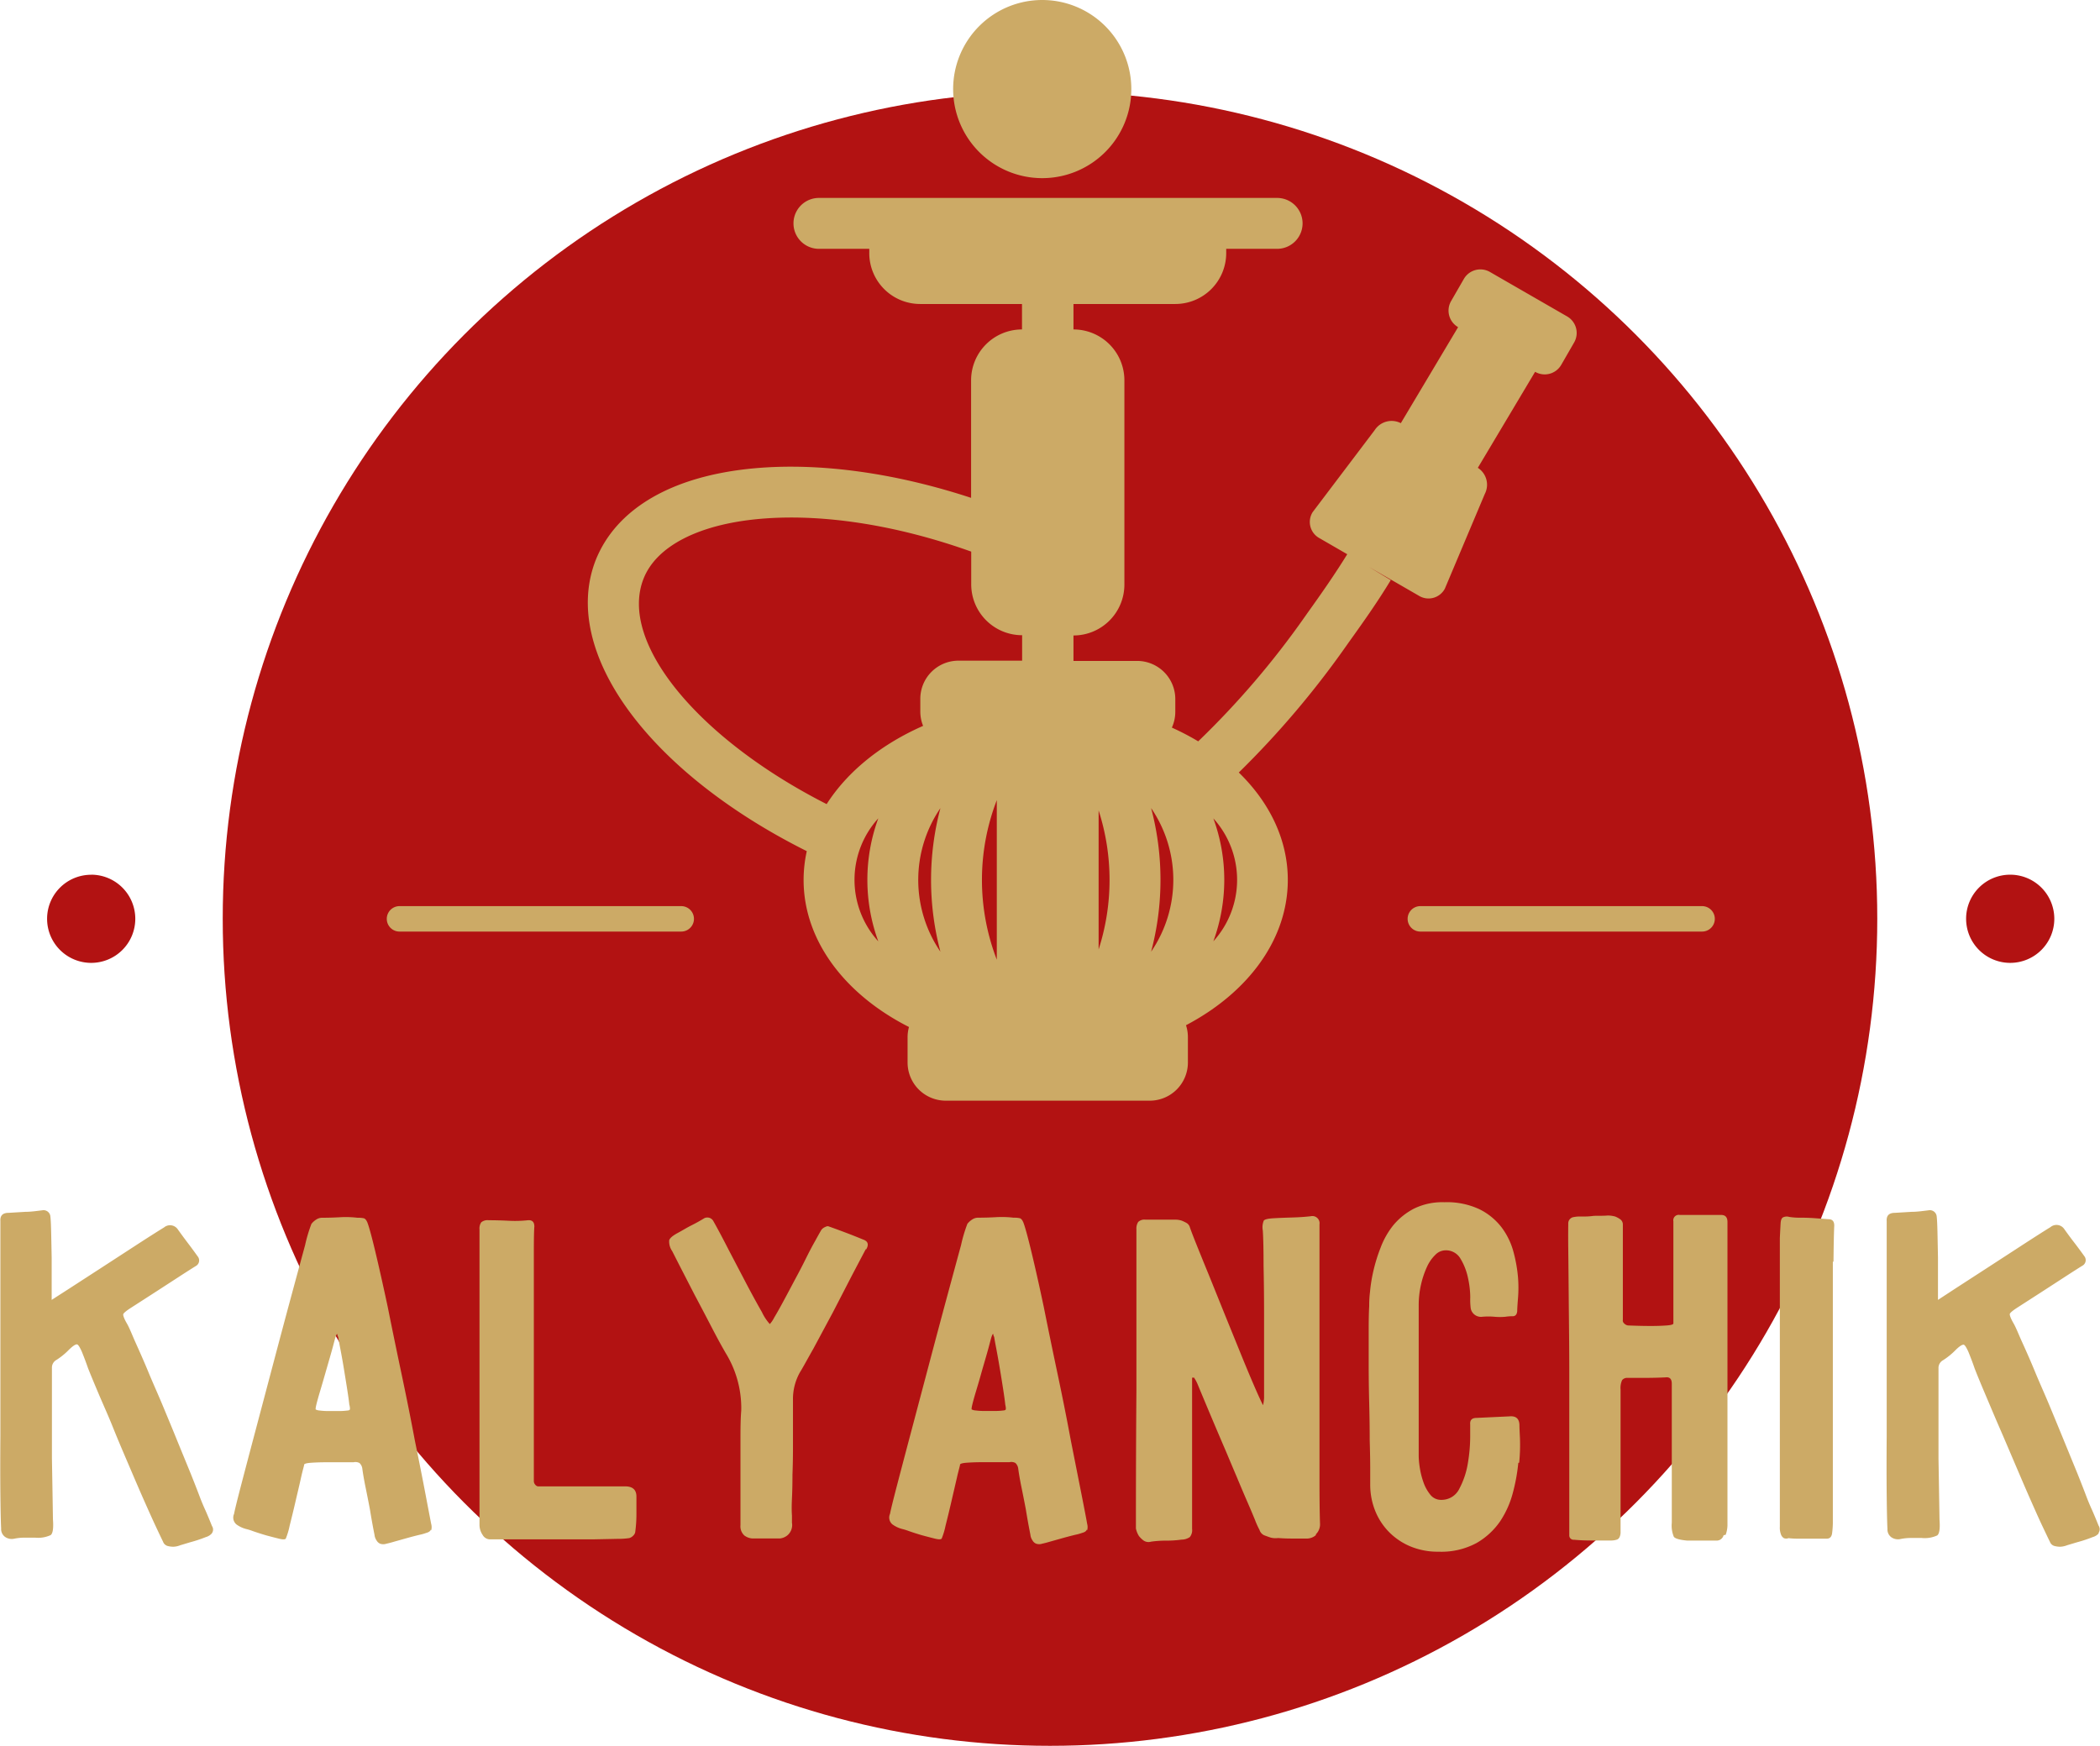 <svg id="Слой_1" data-name="Слой 1" xmlns="http://www.w3.org/2000/svg" viewBox="0 0 330 274.4"><defs><style>.cls-1,.cls-2{fill:#b21212;}.cls-2{fill-rule:evenodd;}.cls-3{fill:#ca6;}</style></defs><title>logo-desktop</title><circle class="cls-1" cx="165" cy="144.4" r="130"/><path class="cls-2" d="M15.54,138.06A6.93,6.93,0,1,1,8.62,145a6.92,6.92,0,0,1,6.92-6.93Z" transform="translate(-1.22 -0.58)"/><path class="cls-3" d="M108.22,147H64a2,2,0,0,1,0-4h44.27a2,2,0,0,1,0,4Z" transform="translate(-1.22 -0.58)"/><path class="cls-3" d="M268.69,147H224.42a2,2,0,0,1,0-4h44.27a2,2,0,1,1,0,4Z" transform="translate(-1.22 -0.58)"/><path class="cls-2" d="M317.1,138.06a6.93,6.93,0,1,1-6.92,6.93,6.92,6.92,0,0,1,6.92-6.93Z" transform="translate(-1.22 -0.58)"/><path class="cls-3" d="M247.51,50.33l-12.15-7a3,3,0,0,0-4.11,1.1l-2,3.47a3,3,0,0,0,1.1,4.1l-9,15.09a3.17,3.17,0,0,0-4.11,1.1l-9.75,12.89a2.9,2.9,0,0,0,1.1,4.1l4.34,2.51c-2,3.24-4.07,6.19-6.3,9.31l-.38.54a133.74,133.74,0,0,1-16.74,19.56,40.42,40.42,0,0,0-4.14-2.16,6,6,0,0,0,.54-2.48v-2a6,6,0,0,0-6-6h-10v-4h0a8,8,0,0,0,8-8V60.36a8,8,0,0,0-8-8h0v-4h16a8,8,0,0,0,8-8c0-.23,0-.45,0-.67h8a4,4,0,1,0,0-8h-72a4,4,0,1,0,0,8h7.91c0,.22,0,.44,0,.67a8,8,0,0,0,8,8h16v4h0a8,8,0,0,0-8,8V78.83c-11.93-3.92-23.81-5.57-34-4.65-12.89,1.16-21.75,6.29-25,14.46C89.24,103,103.08,121.9,128,134.36a20.92,20.92,0,0,0-.5,4.52c0,9.59,6.57,18.06,16.56,23.12a6,6,0,0,0-.22,1.58v4a6,6,0,0,0,6,6h32.05a6,6,0,0,0,6-6v-4a6,6,0,0,0-.3-1.86c9.69-5.09,16-13.43,16-22.84,0-6.33-2.87-12.18-7.7-16.88a142.82,142.82,0,0,0,16.82-19.81l.38-.54c2.34-3.27,4.55-6.37,6.68-9.89l-3.42-2.07,7.81,4.51a2.9,2.9,0,0,0,4.11-1.1l6.28-14.89a3.16,3.16,0,0,0-1.1-4.1l9-15.09a3,3,0,0,0,4.11-1.1l2-3.47A3,3,0,0,0,247.51,50.33ZM157.86,151.42a34.85,34.85,0,0,1,0-25.08Zm16-23.46a35.59,35.59,0,0,1,0,21.85ZM149,127.6a44,44,0,0,0,0,22.56,20,20,0,0,1,0-22.56Zm33.11,22.56a44,44,0,0,0,0-22.57,20,20,0,0,1,0,22.57Zm-51-23.2c-20.2-10.27-32.69-25.41-28.77-35.4,2-5.13,8.66-8.56,18.23-9.42,9.82-.88,21.53.94,33.27,5.14v5.14a8,8,0,0,0,8,8h0v4h-10a6,6,0,0,0-6,6v2a6,6,0,0,0,.44,2.25C139.69,117.57,134.38,121.85,131.1,127Zm8.13,2.24a28.05,28.05,0,0,0,0,19.34,14.37,14.37,0,0,1,0-19.34Zm52.65,19.33a28.06,28.06,0,0,0,0-19.32,14.37,14.37,0,0,1,0,19.32Z" transform="translate(-1.22 -0.58)"/><path class="cls-3" d="M165,28.58a14,14,0,1,0-14-14A14,14,0,0,0,165,28.58Z" transform="translate(-1.22 -0.58)"/><path class="cls-3" d="M34.49,241.61a1.93,1.93,0,0,1-.92.56,21.22,21.22,0,0,1-2.41.8l-1.6.48a3.28,3.28,0,0,1-1.12.24,3.65,3.65,0,0,1-.88-.12,1.07,1.07,0,0,1-.72-.68c-.21-.43-.6-1.24-1.16-2.44s-1.2-2.63-1.93-4.28-1.5-3.46-2.33-5.4S19.76,226.9,19,225s-1.55-3.63-2.25-5.28-1.26-3-1.69-4.08c-.11-.32-.24-.69-.4-1.12s-.32-.84-.48-1.24a7.12,7.12,0,0,0-.48-1q-.24-.4-.4-.4c-.27,0-.73.32-1.4,1a10.78,10.78,0,0,1-1.8,1.44,1.38,1.38,0,0,0-.72,1.16v6.73q0,1.72,0,3.68t0,3.88q.08,4.49.16,9.61.16,2.08-.36,2.48a4.68,4.68,0,0,1-2.45.4H5.08a8.26,8.26,0,0,0-1.6.16A1.84,1.84,0,0,1,2,242.13a1.52,1.52,0,0,1-.6-1.32q-.08-1.44-.12-5.4t0-9.13V215.39q0-5.72,0-10.61t0-8.29q0-3.4,0-4-.08-1.28,1.28-1.28l2.65-.16c.86,0,1.74-.13,2.65-.24a1.08,1.08,0,0,1,1.28,1q.08.64.12,2.48t.08,4q0,2.13,0,4v2.6L12,203.18l5-3.24,5.54-3.6q2.77-1.8,4.46-2.84a1.47,1.47,0,0,1,2.17.32q.8,1.12,1.56,2.12t1.56,2.12a1,1,0,0,1-.32,1.52q-1.28.8-3,1.92l-3.33,2.16-3.85,2.48c-.75.48-1.15.83-1.2,1s.13.7.56,1.44.79,1.72,1.4,3.08,1.3,2.9,2,4.6,1.53,3.52,2.33,5.45,1.57,3.77,2.29,5.56l2,4.88q.88,2.2,1.36,3.48t1,2.4c.35.8.68,1.6,1,2.4a1,1,0,0,1,0,1.12Zm34.43-.6c-.08.24-.34.41-.76.52a6.59,6.59,0,0,1-1,.28q-.84.2-1.85.48l-2,.56c-.64.19-1.1.31-1.36.36a1.53,1.53,0,0,1-1,0,1.21,1.21,0,0,1-.56-.52,1.91,1.91,0,0,1-.32-.88q-.4-2-.72-4-.32-1.68-.68-3.44t-.52-3a1.45,1.45,0,0,0-.44-.84,1.34,1.34,0,0,0-.92-.12l-1.56,0q-1.24,0-2.61,0t-2.49.08c-.75.05-1.12.16-1.12.32s-.22.81-.48,2-.56,2.41-.88,3.8-.63,2.65-.92,3.8a11.12,11.12,0,0,1-.6,2q-.16.24-1.12,0t-2-.52q-1.08-.32-2-.64a9.41,9.41,0,0,0-1-.32,4.48,4.48,0,0,1-1.65-.76,1.4,1.4,0,0,1-.36-1.64q.16-.88,1.12-4.56t2.29-8.69l2.81-10.61q1.48-5.6,2.77-10.37t2.17-8a23.4,23.4,0,0,1,1-3.36,3.1,3.1,0,0,1,.76-.68,1.69,1.69,0,0,1,.92-.28q1.37,0,2.81-.08a15.44,15.44,0,0,1,2.73.08,4.34,4.34,0,0,1,1,.08c.21.05.4.27.56.64q.4,1,1.28,4.69t1.93,8.61q1,5,2.17,10.53t2.09,10.45q1,4.89,1.69,8.53t.88,4.6a1.87,1.87,0,0,1,0,1Zm-12.8-19.57c-.05-.54-.16-1.32-.32-2.36s-.34-2.12-.52-3.24-.37-2.17-.56-3.16-.31-1.64-.36-2c-.05,0-.09-.11-.12-.32s-.12-.11-.28.32c-.05.16-.16.55-.32,1.16s-.36,1.33-.6,2.16l-.76,2.64q-.4,1.4-.76,2.6t-.56,2c-.13.53-.17.83-.12.88a1.61,1.61,0,0,0,.64.16,10.34,10.34,0,0,0,1.37.08h1.6a10.36,10.36,0,0,0,1.36-.08.71.71,0,0,0,.32-.08c.11-.05.11-.32,0-.8Zm44.94,19.77a1,1,0,0,1-.32.72,1.42,1.42,0,0,1-.64.4,11.59,11.59,0,0,1-1.84.12l-3.89.08q-2.28,0-4.94,0h-5q-2.33,0-4.05,0l-2.21,0a1.36,1.36,0,0,1-1.12-.72,2.8,2.8,0,0,1-.48-1.6q0-.8,0-4.16t0-8q0-4.68,0-10t0-10.25V193.81a1.71,1.71,0,0,1,.28-1.12,1.56,1.56,0,0,1,1.16-.32q1.45,0,3.09.08a19.25,19.25,0,0,0,3.09-.08q1-.08,1,1-.08.88-.08,3.76t0,6.81q0,3.92,0,8.45v8.69q0,4.16,0,7.44t0,4.8a.86.86,0,0,0,.24.64.65.65,0,0,0,.4.24H99.46c1.18,0,1.77.54,1.77,1.6v2.72a20.94,20.94,0,0,1-.16,2.64Zm36.2-44.27q-.72,1.36-2.17,4.12l-3,5.81q-1.61,3-3.05,5.68c-1,1.76-1.66,3-2.09,3.68a8.55,8.55,0,0,0-1.12,4.4v3.48q0,2,0,4.08t-.08,4.2q0,2.08-.08,3.72t0,2.68v1.12a2.12,2.12,0,0,1-.64,1.92,2.21,2.21,0,0,1-1.28.56h-4.09a2.3,2.3,0,0,1-1.48-.48,1.93,1.93,0,0,1-.6-1.6v-8.57q0-2.8,0-5.44t.12-4a16.49,16.49,0,0,0-2.25-8.73q-1-1.68-2.37-4.32t-2.73-5.2l-2.33-4.53-1.16-2.28a2.64,2.64,0,0,1-.48-1.72c.11-.35.56-.73,1.36-1.16s1.39-.81,2.09-1.16,1.39-.73,2.09-1.16a1.08,1.08,0,0,1,1.36.4q1,1.76,2.41,4.52l2.81,5.37q1.37,2.6,2.45,4.48a7.53,7.53,0,0,0,1.24,1.88,4.38,4.38,0,0,0,.68-1q.6-1,1.4-2.48t1.77-3.32q1-1.84,1.81-3.48t1.52-2.88c.45-.83.76-1.37.92-1.64a1.42,1.42,0,0,1,.56-.44c.27-.13.45-.17.56-.12q1.36.48,2.73,1t2.73,1.08q1.12.4.48,1.52ZM172,241c-.08.24-.33.41-.76.52a6.8,6.8,0,0,1-1,.28q-.84.2-1.85.48l-2,.56c-.64.19-1.1.31-1.37.36a1.52,1.52,0,0,1-1,0,1.19,1.19,0,0,1-.56-.52,1.88,1.88,0,0,1-.32-.88q-.4-2-.72-4-.32-1.68-.68-3.44t-.52-3a1.46,1.46,0,0,0-.44-.84,1.34,1.34,0,0,0-.92-.12l-1.56,0q-1.25,0-2.61,0t-2.49.08c-.75.05-1.12.16-1.12.32s-.21.81-.48,2l-.88,3.8q-.48,2.08-.92,3.8a10.84,10.84,0,0,1-.6,2q-.16.24-1.12,0t-2-.52q-1.08-.32-2-.64a9.55,9.55,0,0,0-1-.32,4.45,4.45,0,0,1-1.64-.76,1.4,1.4,0,0,1-.36-1.64q.16-.88,1.12-4.56t2.29-8.69l2.81-10.61q1.48-5.6,2.77-10.37t2.17-8a23.17,23.17,0,0,1,1-3.36,3.14,3.14,0,0,1,.76-.68,1.69,1.69,0,0,1,.92-.28q1.36,0,2.81-.08a15.43,15.43,0,0,1,2.73.08,4.33,4.33,0,0,1,1,.08c.21.05.4.27.56.64q.4,1,1.29,4.69t1.93,8.61q1,5,2.17,10.53t2.08,10.45l1.69,8.53q.72,3.64.88,4.6a1.84,1.84,0,0,1,0,1Zm-12.8-19.57q-.08-.8-.32-2.36t-.52-3.24q-.28-1.68-.56-3.16c-.19-1-.31-1.64-.36-2-.05,0-.09-.11-.12-.32s-.12-.11-.28.32q-.08.24-.32,1.16c-.16.62-.36,1.33-.6,2.16s-.5,1.71-.76,2.64-.52,1.8-.76,2.6-.43,1.47-.56,2-.17.83-.12.88a1.61,1.61,0,0,0,.64.16,10.33,10.33,0,0,0,1.36.08h1.6a10.35,10.35,0,0,0,1.36-.08.7.7,0,0,0,.32-.08c.11-.05.11-.32,0-.8Zm48.87,20.37a2.18,2.18,0,0,1-1.36.6h-2.65q-.88,0-2-.08a3,3,0,0,1-1.2-.08q-.48-.16-1-.36a1.37,1.37,0,0,1-.72-.84,13.19,13.19,0,0,1-.72-1.6q-.49-1.2-1.22-2.88t-1.58-3.72q-.85-2-1.74-4.12-2.1-4.88-4.53-10.73l-.16-.32a2.66,2.66,0,0,0-.16-.28,2.45,2.45,0,0,1-.16-.28h-.32v23.78a1.72,1.72,0,0,1-.36,1.28,2.31,2.31,0,0,1-1.31.4,16.69,16.69,0,0,1-2.39.16,16.67,16.67,0,0,0-2.39.16,1.38,1.38,0,0,1-1.15-.16,3.89,3.89,0,0,1-.75-.72,3.52,3.52,0,0,1-.48-1.2q0-11.93.08-21.78,0-4.16,0-8.33t0-7.65v-9.25a1.92,1.92,0,0,1,.28-1.16,1.42,1.42,0,0,1,1.15-.36l1.15,0c.5,0,1,0,1.55,0h2a3.22,3.22,0,0,1,1,.16,6.73,6.73,0,0,1,.75.36,1.16,1.16,0,0,1,.52.68q.24.72,1.09,2.84t2,4.92l2.42,6,2.47,6.08q1.17,2.88,2.14,5.12t1.38,3a6.82,6.82,0,0,0,.16-1.12v-5.37q0-3.68,0-7.73t-.08-7.72q0-3.68-.12-5.52a2.72,2.72,0,0,1,.16-1.56c.16-.19.67-.31,1.53-.36s1.89-.09,2.93-.12,2-.09,2.93-.2a1.13,1.13,0,0,1,1.36,1.28V198q0,3.36,0,7.76t0,9.41V233.6q0,4,.08,6.4a2.2,2.2,0,0,1-.72,1.8Zm31.74-11.29a28.72,28.72,0,0,1-.84,4.64,14.82,14.82,0,0,1-2,4.52,11.33,11.33,0,0,1-3.73,3.44,11.65,11.65,0,0,1-5.94,1.36,11.23,11.23,0,0,1-4.46-.84,10.25,10.25,0,0,1-3.37-2.28,10.09,10.09,0,0,1-2.17-3.36,11,11,0,0,1-.76-4.08q0-.48,0-2.36t-.08-4.6q0-2.72-.08-5.84t-.08-6.09q0-3,0-5.4t.08-3.72c0-.48,0-1.21.12-2.2a24.23,24.23,0,0,1,.52-3.28,25.75,25.75,0,0,1,1.16-3.76,12.87,12.87,0,0,1,2-3.52,10.52,10.52,0,0,1,3.25-2.6,10.12,10.12,0,0,1,4.77-1,12,12,0,0,1,5.54,1.12,9.9,9.9,0,0,1,3.45,2.84,11.21,11.21,0,0,1,1.85,3.8,22.84,22.84,0,0,1,.72,4,20.21,20.21,0,0,1,0,3.36q-.12,1.48-.12,2c-.05.53-.29.8-.72.8a7,7,0,0,0-1.12.08,9.47,9.47,0,0,1-1.77,0,10.65,10.65,0,0,0-1.85,0,1.64,1.64,0,0,1-1.84-1.28,10.45,10.45,0,0,1-.08-1.76,14.42,14.42,0,0,0-.36-3.08,9.61,9.61,0,0,0-1.17-3,2.63,2.63,0,0,0-2.41-1.32,2.28,2.28,0,0,0-1.56.72,6.2,6.2,0,0,0-1.32,1.92,13.9,13.9,0,0,0-.92,2.76,14.34,14.34,0,0,0-.36,3.24v7.37q0,2.56,0,5.37t0,5.16v5.88a13,13,0,0,0,.16,1.68,12.33,12.33,0,0,0,.56,2.28,6.46,6.46,0,0,0,1.08,2,2.12,2.12,0,0,0,1.72.84,3.1,3.1,0,0,0,2.89-1.8,12.82,12.82,0,0,0,1.32-4,25.16,25.16,0,0,0,.36-4.08v-2q-.08-1,1-1l2.53-.12,2.61-.12q1.6-.16,1.6,1.44,0,.4.08,2a28.52,28.52,0,0,1-.12,3.84Zm32.26,11.37a1.12,1.12,0,0,1-1.16.84h-4.57q-1.77-.16-2.09-.6a4.54,4.54,0,0,1-.32-2.2V218.07c0-.75-.32-1.09-1-1q-1.61.08-3.49.08H257a1,1,0,0,0-.88.36,3,3,0,0,0-.24,1.48v2.12q0,1.72,0,4.12t0,5.16q0,2.76,0,5.16t0,4.08v1.92q-.08.8-.52,1a2.93,2.93,0,0,1-1,.16q-1.2,0-2.89,0t-2.89-.12a.68.68,0,0,1-.76-.72c0-.48,0-1,0-1.68s0-2.12,0-4.61,0-5.42,0-8.8,0-7,0-10.81-.05-7.38-.08-10.69-.05-6.11-.08-8.41,0-3.63,0-4a1,1,0,0,1,.88-1,4.69,4.69,0,0,1,1.12-.08c.59,0,1.18,0,1.77-.08s1.5,0,2.41-.08a4.36,4.36,0,0,1,1.2.16,3.94,3.94,0,0,1,.8.44,1,1,0,0,1,.4.84v2.92q0,2.2,0,4.68t0,4.64v2.72q-.08.4.4.72a.86.86,0,0,0,.48.16q2,.08,3.53.08,1.36,0,2.45-.08c.72-.05,1.08-.16,1.08-.32V206.3c0-1.28,0-2.77,0-4.48s0-3.43,0-5.16v-4.12a.85.85,0,0,1,1-1h6.5c.69,0,1,.38,1,1.12v24.46q0,6,0,11t0,8.53v3.68a4.83,4.83,0,0,1-.28,1.48Zm17.17-43q0,4,0,9v31.7a14,14,0,0,1-.12,2c-.08.56-.36.84-.84.84l-1.16,0c-.51,0-1,0-1.61,0H283.8a12.67,12.67,0,0,1-1.53-.08,1,1,0,0,1-.72,0,1.09,1.09,0,0,1-.44-.52,3,3,0,0,1-.2-1.28V195.17c.05-1.07.09-1.84.12-2.32s.15-.79.36-.92a1.36,1.36,0,0,1,1-.08,10.53,10.53,0,0,0,1.85.12q1,0,2.17.08l2.17.16c.59,0,.88.35.88,1q-.08,1.68-.12,5.68ZM331,241.61a1.92,1.92,0,0,1-.92.56,21.18,21.18,0,0,1-2.41.8l-1.61.48a3.28,3.28,0,0,1-1.12.24,3.66,3.66,0,0,1-.88-.12,1.07,1.07,0,0,1-.72-.68c-.22-.43-.6-1.24-1.17-2.44s-1.2-2.63-1.93-4.28-1.5-3.46-2.33-5.4-1.64-3.86-2.45-5.72-1.55-3.63-2.25-5.28-1.26-3-1.68-4.08c-.11-.32-.24-.69-.4-1.12s-.32-.84-.48-1.24a6.9,6.9,0,0,0-.48-1c-.16-.27-.29-.4-.4-.4-.27,0-.74.32-1.4,1a10.82,10.82,0,0,1-1.81,1.44,1.39,1.39,0,0,0-.72,1.16v6.73q0,1.72,0,3.68t0,3.88q.08,4.49.16,9.61.16,2.08-.36,2.48a4.68,4.68,0,0,1-2.45.4h-1.68a8.29,8.29,0,0,0-1.61.16,1.84,1.84,0,0,1-1.48-.28,1.52,1.52,0,0,1-.6-1.32q-.08-1.44-.12-5.4t0-9.13V215.39q0-5.72,0-10.61t0-8.29q0-3.4,0-4-.08-1.28,1.28-1.28l2.65-.16c.85,0,1.74-.13,2.65-.24a1.08,1.08,0,0,1,1.28,1q.08.64.12,2.48t.08,4q0,2.13,0,4v2.6l2.69-1.76,5-3.24,5.54-3.6q2.77-1.8,4.45-2.84a1.47,1.47,0,0,1,2.17.32q.8,1.12,1.57,2.12t1.57,2.12a1,1,0,0,1-.32,1.52q-1.28.8-3,1.92l-3.33,2.16-3.85,2.48c-.75.48-1.15.83-1.2,1s.13.7.56,1.44.79,1.72,1.41,3.08,1.3,2.9,2,4.6,1.53,3.52,2.33,5.45,1.56,3.77,2.29,5.56l2,4.88q.88,2.2,1.36,3.48t1,2.4c.35.8.68,1.6,1,2.4a1,1,0,0,1,0,1.12Z" transform="translate(-1.22 -0.58)"/></svg>